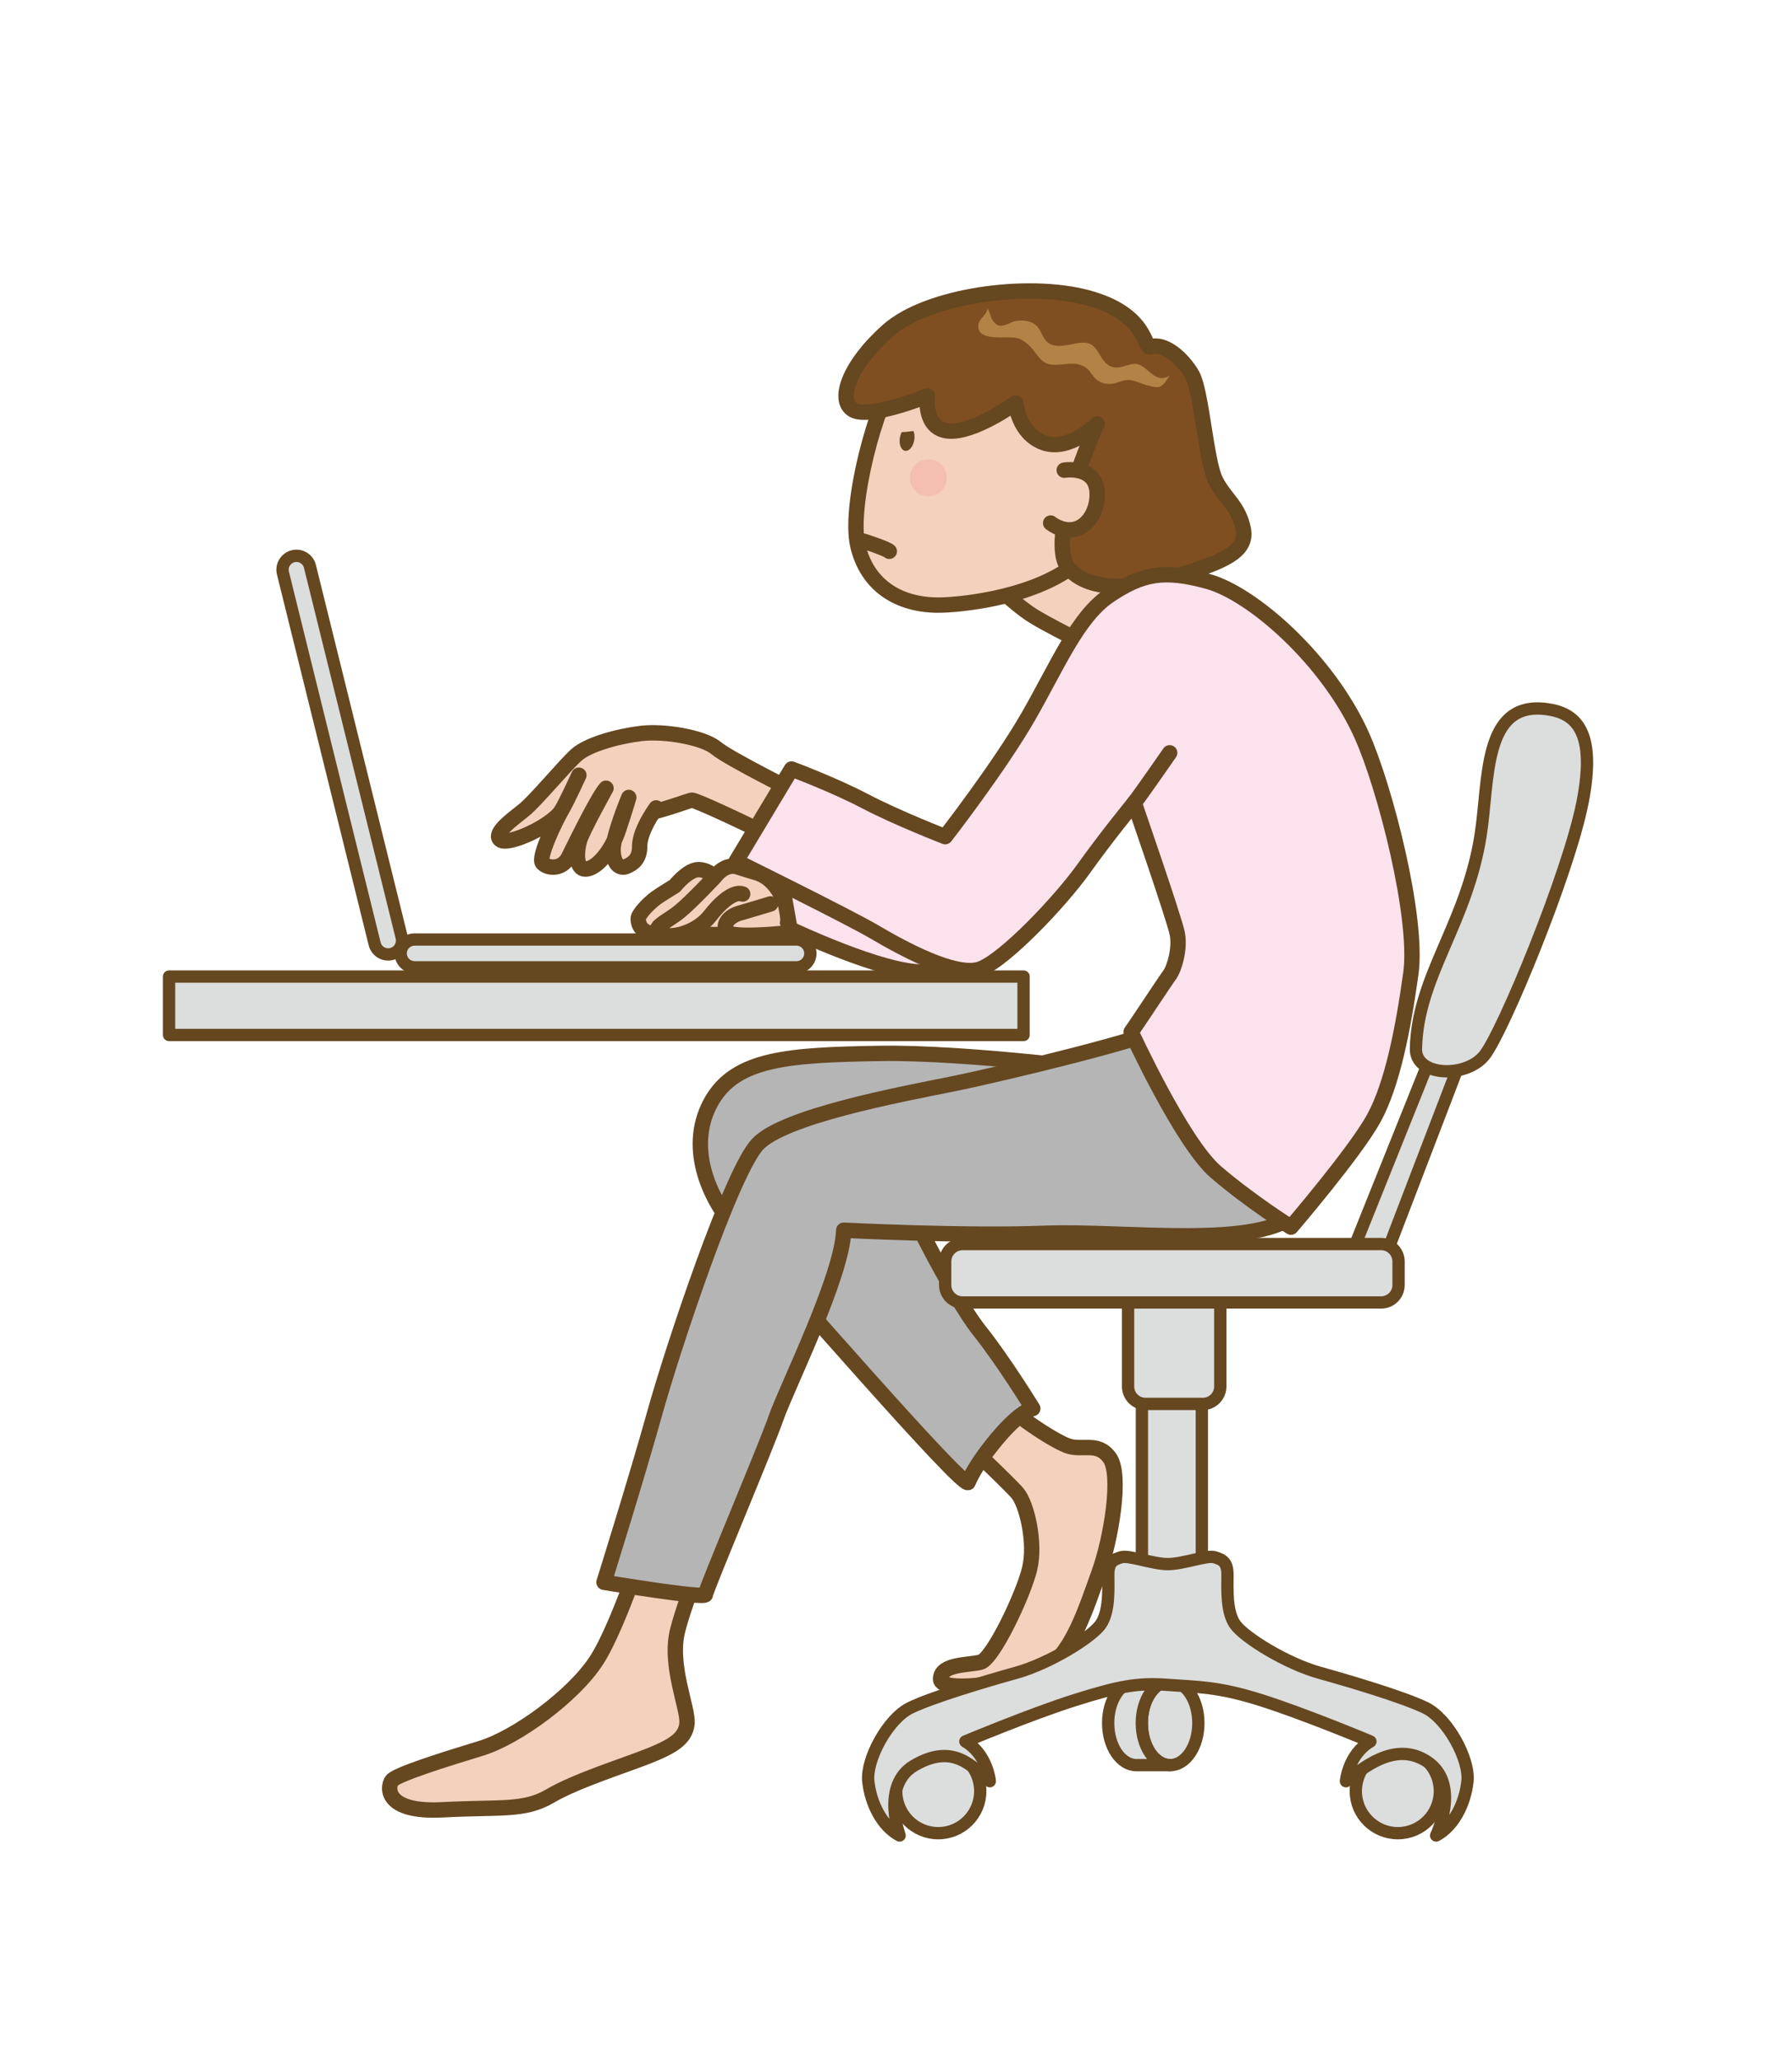 <?xml version="1.0" encoding="utf-8"?>
<!-- Generator: Adobe Illustrator 16.0.0, SVG Export Plug-In . SVG Version: 6.00 Build 0)  -->
<!DOCTYPE svg PUBLIC "-//W3C//DTD SVG 1.1//EN" "http://www.w3.org/Graphics/SVG/1.1/DTD/svg11.dtd">
<svg version="1.1" id="レイヤー_1" xmlns="http://www.w3.org/2000/svg" xmlns:xlink="http://www.w3.org/1999/xlink" x="0px"
	 y="0px" width="583px" height="670px" viewBox="0 0 583 670" enable-background="new 0 0 583 670" xml:space="preserve">
<path fill="#F4D1BD" stroke="#654720" stroke-width="5" stroke-linecap="round" stroke-linejoin="round" d="M319.113,185.354
	c0,0,9.824,10.642,17.379,15.202c7.556,4.562,24.936,12.924,24.936,12.924l12.844-19.005c0,0-14.355-7.601-18.89-15.202
	c-4.534-7.603-12.845-18.244-12.845-18.244L319.113,185.354z"/>
<path fill="#F4D1BD" stroke="#654720" stroke-width="5" stroke-linecap="round" stroke-linejoin="round" d="M291.912,121.939
	c-6.758,8.5-15.868,42.57-12.845,55.492c3.022,12.923,13.181,19.37,26.224,19.37c5.987,0,28.18-1.888,42.535-11.77
	c14.355-9.881,24.178-13.683,25.689-31.927c1.512-18.243-6.8-33.447-26.445-41.048C327.426,104.456,300.979,110.537,291.912,121.939
	z"/>
<path fill="#7F4F21" stroke="#654720" stroke-width="5" stroke-linecap="round" stroke-linejoin="round" d="M374.271,112.817
	c-2.15,0.721-0.756-10.642-20.4-15.963c-19.645-5.322-52.135-0.761-64.98,10.642c-12.846,11.402-16.623,22.805-11.334,25.846
	c5.288,3.041,24.179-4.561,24.179-4.561s-1.511,10.642,6.8,11.402c8.312,0.761,21.912-9.122,21.912-9.122s0.755,9.881,9.067,12.922
	c8.312,3.041,17.379-6.08,17.379-6.08s-17.378,38.008-9.067,47.129c8.312,9.122,26.445,5.323,37.779,1.521
	s20.402-6.842,18.891-14.443s-6.045-9.883-9.066-15.964c-3.023-6.081-4.534-28.886-7.557-34.207
	C384.85,116.618,378.806,111.298,374.271,112.817z"/>
<path fill="#F4D1BD" stroke="#654720" stroke-width="5" stroke-linecap="round" stroke-linejoin="round" d="M261.031,258.654
	c0,0-23.82-11.822-28.056-15.352s-16.939-5.647-24.351-4.765s-17.292,3.529-21.174,7.059s-13.234,14.821-16.939,17.821
	s-10.233,7.588-7.764,9.705s16.938-4.588,19.938-9.528c0,0,20.646,2.471,27.351,1.059s13.939-4.234,14.998-4.411
	s17.293,7.41,24.174,10.939C249.209,271.182,259.443,263.771,261.031,258.654z"/>
<path fill="#F4D1BD" stroke="#654720" stroke-width="5" stroke-linecap="round" stroke-linejoin="round" d="M188.333,252.125
	c0,0-3.706,8.117-5.646,11.47s-7.764,15.351-6.176,17.115s6.353,2.295,8.47-1.94s9.352-19.232,12.175-22.409
	c0,0-7.763,13.939-8.646,17.115s-1.412,9.353,2.117,9.176s8.293-5.824,10.587-12.705s3.353-10.587,3.353-10.587
	s-5.294,12.704-5.117,17.292s2.295,5.999,4.412,5.117s4.234-2.47,4.234-6.352s2.538-8.604,5.361-12.662"/>
<path fill="#F4D1BD" stroke="#654720" stroke-width="5" stroke-linecap="round" stroke-linejoin="round" d="M255.56,294.118
	c-1.581-3.636-4.06-8.822-9.882-10.41s-6.352-2.471-8.822-1.765s-4.235,3.176-4.235,3.176s-3.353-3-6.528-2.117
	s-6.528,5.117-6.528,5.117s-5.25,3.239-6.243,3.994c-2.495,1.896-5.688,5.274-5.688,6.687s0.503,5.265,7.385,5.089
	s39.309,0.464,40.014-0.065S257.324,298.176,255.56,294.118z"/>
<path fill="#F4D1BD" stroke="#654720" stroke-width="5" stroke-linecap="round" stroke-linejoin="round" d="M250.697,293.979
	c0,0-6.353,1.941-10.058,3s-5.646,3.881-4.234,5.999s15.174,0.882,18.703,0.529"/>
<path fill="#F4D1BD" stroke="#654720" stroke-width="5" stroke-linecap="round" stroke-linejoin="round" d="M232.62,285.119
	c0,0-7.41,7.94-11.469,11.293s-9.529,5.293-6.353,7.234s11.822-0.176,16.233-5.822s8.293-7.941,10.587-7.059"/>
<path fill="#F4D1BD" stroke="#654720" stroke-width="5" stroke-linecap="round" stroke-linejoin="round" d="M211.5,497.108
	c0,0-10,31.5-17.5,43s-26,25-37.5,28.5s-27.5,8.5-29,10.5s-2.5,10.5,16.5,9.5s26.5,0.5,35-4.5s24.5-10,32-13s12-5.5,12.5-10.5
	s-6-19-3-30.5s10-27.5,10-27.5L211.5,497.108z"/>
<path fill="#F4D1BD" stroke="#654720" stroke-width="5" stroke-linecap="round" stroke-linejoin="round" d="M311.5,466.608
	c0,0,16.5,15.5,19.5,19s6,16,4,24.5s-12,29.5-16,30.5s-13,0.5-13,5.5s27,1,35-4s12.5-19.5,16.5-30.5s7.5-32,3.5-37.5s-9-2-14-4
	s-18-10.5-21.5-15.5C325.5,454.608,318,454.608,311.5,466.608z"/>
<path fill="#B5B5B6" stroke="#654720" stroke-width="5" stroke-linecap="round" stroke-linejoin="round" d="M363.5,348.608
	c0,0-48.5-6.5-77.5-6s-46.5,1.5-54.5,15.5s-2,31,9.5,43.5s72.987,83.537,74,80.5c0.5-1.5,3.5-7.5,10.5-15.5s10.5-8.5,10.5-8.5
	s-9.5-15.5-17.5-25.5s-27.5-47-25.5-49.5s67.5,7,67.5,7L363.5,348.608z"/>
<path fill="#B5B5B6" stroke="#654720" stroke-width="5" stroke-linecap="round" stroke-linejoin="round" d="M377,334.608
	c-0.758,2.382-50,14.5-67.5,18s-54.5,10.5-63,19.5s-27.5,66-33.5,87.5s-16.5,55-16.5,55s33,5.5,33,4s19.5-47.5,23-57.5
	s21.5-46,22-61c0,0,39,2,65.5,1s70,5.5,82.5-7s21.5-42,25-57l-57.5-22.5C390,314.608,380.5,323.608,377,334.608z"/>
<path fill="#FBE2ED" stroke="#654720" stroke-width="5" stroke-linecap="round" stroke-linejoin="round" d="M254,285.108l3,17
	c0,0,30.5,14.5,43.5,14s20.5-11.5,29.5-23l-33-13L254,285.108z"/>
<path fill="#FBE2ED" stroke="#654720" stroke-width="5" stroke-linecap="round" stroke-linejoin="round" d="M257.5,250.108l-18,30
	c0,0,36.5,18,45,23s26.5,15,34.5,12s26-22,33.5-32.5s16.5-21.5,16.5-21.5s13,37.5,14,42.5s-1,11.5-2.5,13.5s-11,16.5-12.5,18.5
	c0,0,16.5,36,27.5,45.5s24.5,18,24.5,18s21-24.5,27-35.5s9.5-29,12-47s-8.332-60.421-16-77.5c-11-24.5-35.5-46-50-50
	s-21.5-2.5-32,4.5s-17,23-26.5,39.5s-27,39-27,39s-15.5-6-26-11.5S257.5,250.108,257.5,250.108z"/>
<path fill="#DCDDDD" stroke="#654720" stroke-width="4" stroke-linecap="round" stroke-linejoin="round" d="M391,516.439
	c0,3.131-2.538,5.669-5.669,5.669h-8.162c-3.131,0-5.669-2.538-5.669-5.669v-68.662c0-3.131,2.538-5.669,5.669-5.669h8.162
	c3.131,0,5.669,2.538,5.669,5.669V516.439z"/>
<polygon fill="#DCDDDD" stroke="#654720" stroke-width="4" stroke-linecap="round" stroke-linejoin="round" points="
	468.644,335.679 440.487,405.858 451.5,406.608 477.889,337.78 "/>
<circle fill="#DCDDDD" stroke="#654720" stroke-width="4" stroke-linecap="round" stroke-linejoin="round" cx="305.235" cy="582.542" r="13.675"/>
<circle fill="#DCDDDD" stroke="#654720" stroke-width="4" stroke-linecap="round" stroke-linejoin="round" cx="454.764" cy="582.542" r="13.675"/>
<ellipse fill="#DCDDDD" stroke="#654720" stroke-width="4" stroke-linecap="round" stroke-linejoin="round" cx="380.669" cy="560.413" rx="9.2" ry="13.675"/>
<path fill="#DCDDDD" stroke="#654720" stroke-width="4" stroke-linecap="round" stroke-linejoin="round" d="M369.72,574.088
	c-5.082,0-9.2-6.122-9.2-13.675s4.118-13.675,9.2-13.675h10.95c-5.082,0-9.2,6.122-9.2,13.675s4.118,13.675,9.2,13.675H369.72z"/>
<rect x="55" y="317.608" fill="#DCDDDD" stroke="#654720" stroke-width="4" stroke-linecap="round" stroke-linejoin="round" width="278" height="19"/>
<path fill="#DCDDDD" stroke="#654720" stroke-width="4" stroke-linecap="round" stroke-linejoin="round" d="M263.641,310.083
	c0,2.499-2.026,4.525-4.525,4.525H134.883c-2.498,0-4.524-2.026-4.524-4.525l0,0c0-2.498,2.026-4.524,4.524-4.524h124.232
	C261.614,305.559,263.641,307.585,263.641,310.083L263.641,310.083z"/>
<path fill="#DCDDDD" stroke="#654720" stroke-width="4" stroke-linecap="round" stroke-linejoin="round" d="M95.354,180.906
	c2.426-0.599,4.881,0.882,5.479,3.308l29.84,120.596c0.601,2.426-0.879,4.879-3.305,5.479l0,0c-2.426,0.601-4.88-0.879-5.479-3.305
	l-29.84-120.597C91.448,183.962,92.929,181.507,95.354,180.906L95.354,180.906z"/>
<path fill="#F4D1BD" stroke="#654720" stroke-width="5" stroke-linecap="round" stroke-linejoin="round" d="M346.228,152.918
	c0,0,7.093-1.219,9.793,3.671c1.921,3.478,0.961,11.013-3.647,14.297c-5.152,3.67-10.563-0.773-10.563-0.773"/>
<path fill="#DCDDDD" stroke="#654720" stroke-width="4" stroke-linecap="round" stroke-linejoin="round" d="M397,450.939
	c0,3.131-2.538,5.669-5.669,5.669h-18.662c-3.131,0-5.669-2.538-5.669-5.669v-37.162c0-3.131,2.538-5.669,5.669-5.669h18.662
	c3.131,0,5.669,2.538,5.669,5.669V450.939z"/>
<path fill="#DCDDDD" stroke="#654720" stroke-width="4" stroke-linecap="round" stroke-linejoin="round" d="M503.103,230.619
	c9.666,1.261,16.267,7.257,11.767,30.257s-25.938,74.867-31.938,82.367s-22.433,6.881-22.272-2.102
	c0.42-23.533,16.389-40.343,21.012-69.339C484.532,253.856,482.226,227.896,503.103,230.619z"/>
<path fill="#DCDDDD" stroke="#654720" stroke-width="4" stroke-linecap="round" stroke-linejoin="round" d="M455,417.939
	c0,3.131-2.538,5.669-5.669,5.669H313.169c-3.131,0-5.669-2.538-5.669-5.669v-7.662c0-3.131,2.538-5.669,5.669-5.669h136.162
	c3.131,0,5.669,2.538,5.669,5.669V417.939z"/>
<ellipse opacity="0.35" fill="#F29C97" cx="302.044" cy="155.406" rx="5.987" ry="6.023"/>
<path fill="none" stroke="#654720" stroke-width="5" stroke-linecap="round" stroke-linejoin="round" d="M280.871,175.982
	c0,0,7.213,2.281,8.451,3.317"/>
<path fill="#654720" d="M297.438,143.139c-0.362,2.146-1.703,3.706-2.994,3.483c-1.291-0.222-2.041-2.142-1.678-4.286
	c0.365-2.145,1.705-3.704,2.997-3.48C297.05,139.075,297.803,140.994,297.438,143.139z"/>
<path fill="#F4D1BD" d="M289.859,139.455c0,0,1.365,1.444,5.004,0.995c4.373-0.538,5.579-0.656,5.579-0.656
	s-1.561-3.334-4.425-3.858C293.152,135.411,289.859,139.455,289.859,139.455z"/>
<path fill="#FBE2ED" stroke="#654720" stroke-width="5" stroke-linecap="round" stroke-linejoin="round" d="M380.531,244.847
	c0,0-9.135,13.21-11.531,16.262"/>
<path fill="#DCDDDD" stroke="#654720" stroke-width="4" stroke-linecap="round" stroke-linejoin="round" d="M379.953,508.7
	c-4.973,0-12.681-2.984-15.167-2.238s-4.228,1.492-4.228,5.719s0.497,11.934-2.486,16.161s-16.658,12.682-27.35,15.665
	s-27.352,7.957-34.562,11.438s-14.421,16.659-13.675,23.869s4.476,14.67,10.194,17.653c0,0-6.023-16.377,4.649-22.696
	c13.309-7.881,19.468,1.065,24.689,5.043c0,0-0.745-8.703-7.956-12.93c0,0,21.384-8.952,35.556-13.427s20.389-5.719,30.334-4.973
	s16.162,0.498,30.334,4.973s35.556,13.427,35.556,13.427c-7.211,4.227-7.956,12.93-7.956,12.93
	c5.222-3.978,15.818-13.273,26.325-6.444c11.182,7.269,3.014,24.098,3.014,24.098c5.719-2.983,9.448-10.443,10.194-17.653
	s-6.465-20.389-13.675-23.869s-23.87-8.454-34.562-11.438s-24.366-11.438-27.35-15.665s-2.486-11.935-2.486-16.161
	s-1.741-4.973-4.228-5.719S384.926,508.7,379.953,508.7z"/>
<path fill="#B28247" d="M322.332,102.901c0.313,1.08,1.425,2.749,2.859,3.033c1.678,0.333,3.955-1.479,5.778-1.63
	c2.185-0.182,4.304-0.009,6.015,1.438c1.619,1.367,1.969,3.538,3.278,5.033c3.228,3.688,8.89,0.296,12.909,0.694
	c4.349,0.432,4.316,5.85,8.067,7.628c3.332,1.58,6.599-1.739,9.478-0.466c3.339,1.477,5.474,6.289,9.87,3.501
	c-2.671,3.765-2.653,4.525-7.71,3.092c-1.932-0.548-3.381-1.431-5.328-1.618c-2.15-0.207-3.367,0.808-5.316,1.155
	c-1.918,0.343-3.806-0.066-5.312-1.156c-1.657-1.199-2.151-3.146-3.935-4.224c-3.769-2.278-7.38-0.217-11.327-0.862
	c-3.418-0.559-4.675-4.304-7.165-6.477c-2.896-2.527-4.432-2.354-8.092-2.307c-2.42,0.031-7.094,0.063-7.927-2.415
	c-1.14-3.388,2.538-4.343,2.837-7.109C321.696,101.026,322.172,102.346,322.332,102.901z"/>
</svg>
